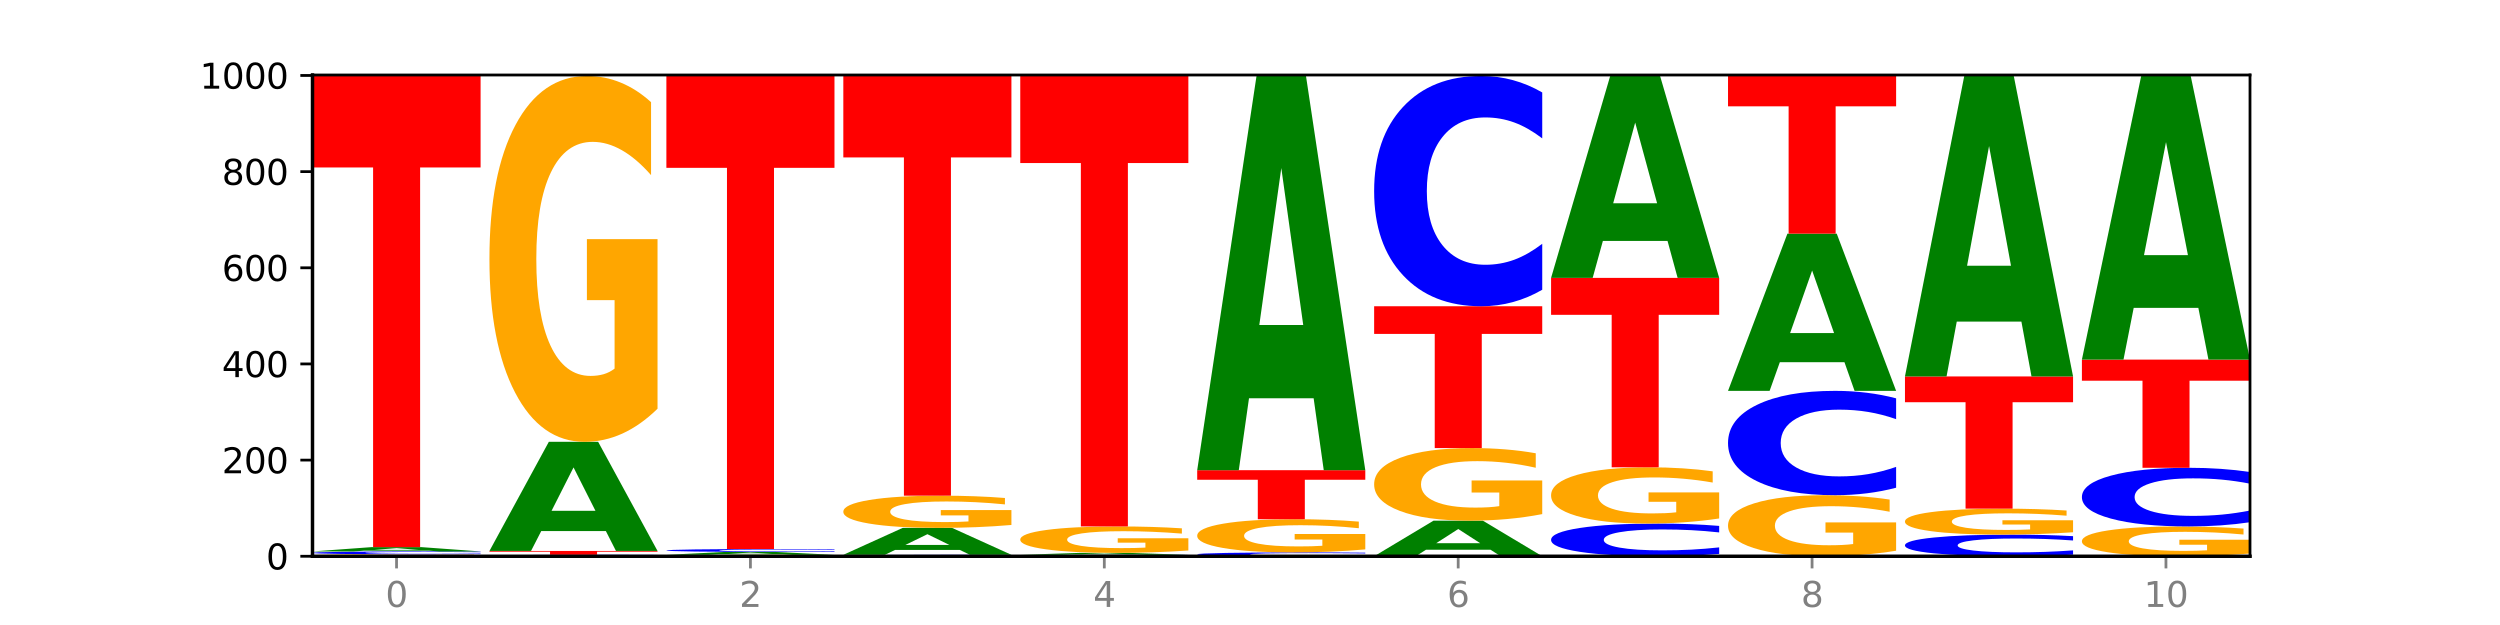 <?xml version="1.0" encoding="utf-8" standalone="no"?>
<!DOCTYPE svg PUBLIC "-//W3C//DTD SVG 1.1//EN"
  "http://www.w3.org/Graphics/SVG/1.1/DTD/svg11.dtd">
<svg xmlns:xlink="http://www.w3.org/1999/xlink" width="720pt" height="180pt" viewBox="0 0 720 180" xmlns="http://www.w3.org/2000/svg" version="1.1">
 <defs>
  <style type="text/css">*{stroke-linejoin: round; stroke-linecap: butt}</style>
 </defs>
 <g id="figure_1">
  <g id="patch_1">
   <path d="M 0 180 
L 720 180 
L 720 0 
L 0 0 
z
" style="fill: #ffffff"/>
  </g>
  <g id="axes_1">
   <g id="patch_2">
    <path d="M 90 160.2 
L 648 160.2 
L 648 21.6 
L 90 21.6 
z
" style="fill: #ffffff"/>
   </g>
   <g id="line2d_1">
    <path d="M 90 160.2 
L 648 160.2 
" clip-path="url(#p208537deb5)" style="fill: none; stroke: #000000; stroke-width: 0.5; stroke-linecap: square"/>
   </g>
   <g id="patch_3">
    <path d="M 138.411 160.15 
Q 133.529 160.175 128.277 160.188 
Q 123.026 160.2 117.428 160.2 
Q 104.777 160.2 97.389 160.125 
Q 90 160.051 90 159.923 
Q 90 159.794 97.519 159.72 
Q 105.048 159.646 118.144 159.646 
Q 123.189 159.646 127.811 159.656 
Q 132.444 159.666 136.545 159.686 
L 136.545 159.796 
Q 132.313 159.771 128.126 159.759 
Q 123.938 159.746 119.728 159.746 
Q 111.938 159.746 107.717 159.792 
Q 103.497 159.838 103.497 159.923 
Q 103.497 160.008 107.566 160.054 
Q 111.634 160.1 119.12 160.1 
Q 121.16 160.1 122.907 160.098 
Q 124.654 160.095 126.042 160.089 
L 126.042 159.985 
L 118.068 159.985 
L 118.068 159.893 
L 138.411 159.893 
L 138.411 160.15 
z
" clip-path="url(#p208537deb5)" style="fill: #ffa600"/>
   </g>
   <g id="patch_4">
    <path d="M 138.411 159.587 
Q 134.361 159.616 129.983 159.631 
Q 125.604 159.646 120.835 159.646 
Q 106.613 159.646 98.306 159.534 
Q 90 159.422 90 159.231 
Q 90 159.039 98.306 158.927 
Q 106.613 158.815 120.835 158.815 
Q 125.604 158.815 129.983 158.83 
Q 134.361 158.845 138.411 158.875 
L 138.411 159.041 
Q 134.325 159.001 130.361 158.983 
Q 126.397 158.965 122.018 158.965 
Q 114.163 158.965 109.662 159.036 
Q 105.173 159.107 105.173 159.231 
Q 105.173 159.355 109.662 159.426 
Q 114.163 159.497 122.018 159.497 
Q 126.397 159.497 130.361 159.478 
Q 134.325 159.46 138.411 159.421 
L 138.411 159.587 
z
" clip-path="url(#p208537deb5)" style="fill: #0000ff"/>
   </g>
   <g id="patch_5">
    <path d="M 123.534 158.588 
L 104.916 158.588 
L 101.977 158.815 
L 90 158.815 
L 107.104 157.569 
L 121.307 157.569 
L 138.411 158.815 
L 126.444 158.815 
L 123.534 158.588 
z
M 107.886 158.357 
L 120.535 158.357 
L 114.22 157.861 
L 107.886 158.357 
z
" clip-path="url(#p208537deb5)" style="fill: #008000"/>
   </g>
   <g id="patch_6">
    <path d="M 90 21.738 
L 138.411 21.738 
L 138.411 48.229 
L 120.994 48.229 
L 120.994 157.569 
L 107.45 157.569 
L 107.45 48.229 
L 90 48.229 
L 90 21.738 
z
" clip-path="url(#p208537deb5)" style="fill: #ff0000"/>
   </g>
   <g id="patch_7">
    <path d="M 189.37 160.17 
Q 185.32 160.185 180.942 160.192 
Q 176.563 160.2 171.794 160.2 
Q 157.572 160.2 149.265 160.144 
Q 140.959 160.088 140.959 159.992 
Q 140.959 159.896 149.265 159.841 
Q 157.572 159.785 171.794 159.785 
Q 176.563 159.785 180.942 159.792 
Q 185.32 159.8 189.37 159.814 
L 189.37 159.897 
Q 185.284 159.878 181.32 159.869 
Q 177.356 159.859 172.977 159.859 
Q 165.122 159.859 160.621 159.895 
Q 156.132 159.93 156.132 159.992 
Q 156.132 160.054 160.621 160.09 
Q 165.122 160.125 172.977 160.125 
Q 177.356 160.125 181.32 160.116 
Q 185.284 160.107 189.37 160.087 
L 189.37 160.17 
z
" clip-path="url(#p208537deb5)" style="fill: #0000ff"/>
   </g>
   <g id="patch_8">
    <path d="M 140.959 158.677 
L 189.37 158.677 
L 189.37 158.893 
L 171.953 158.893 
L 171.953 159.785 
L 158.409 159.785 
L 158.409 158.893 
L 140.959 158.893 
L 140.959 158.677 
z
" clip-path="url(#p208537deb5)" style="fill: #ff0000"/>
   </g>
   <g id="patch_9">
    <path d="M 174.493 152.951 
L 155.875 152.951 
L 152.935 158.677 
L 140.959 158.677 
L 158.063 127.246 
L 172.266 127.246 
L 189.37 158.677 
L 177.403 158.677 
L 174.493 152.951 
z
M 158.845 147.118 
L 171.494 147.118 
L 165.179 134.615 
L 158.845 147.118 
z
" clip-path="url(#p208537deb5)" style="fill: #008000"/>
   </g>
   <g id="patch_10">
    <path d="M 189.37 117.713 
Q 184.488 122.479 179.236 124.874 
Q 173.985 127.246 168.387 127.246 
Q 155.736 127.246 148.347 113.055 
Q 140.959 98.863 140.959 74.594 
Q 140.959 50.042 148.478 35.96 
Q 156.007 21.877 169.103 21.877 
Q 174.148 21.877 178.77 23.792 
Q 183.403 25.686 187.504 29.43 
L 187.504 50.434 
Q 183.272 45.624 179.084 43.251 
Q 174.896 40.857 170.687 40.857 
Q 162.897 40.857 158.676 49.607 
Q 154.456 58.335 154.456 74.594 
Q 154.456 90.701 158.524 99.494 
Q 162.593 108.266 170.079 108.266 
Q 172.119 108.266 173.866 107.766 
Q 175.613 107.243 177.001 106.155 
L 177.001 86.435 
L 169.027 86.435 
L 169.027 68.87 
L 189.37 68.87 
L 189.37 117.713 
z
" clip-path="url(#p208537deb5)" style="fill: #ffa600"/>
   </g>
   <g id="patch_11">
    <path d="M 240.329 160.162 
Q 235.446 160.181 230.195 160.191 
Q 224.944 160.2 219.346 160.2 
Q 206.695 160.2 199.306 160.144 
Q 191.918 160.088 191.918 159.992 
Q 191.918 159.896 199.437 159.84 
Q 206.966 159.785 220.062 159.785 
Q 225.107 159.785 229.729 159.792 
Q 234.361 159.8 238.463 159.814 
L 238.463 159.897 
Q 234.231 159.878 230.043 159.869 
Q 225.855 159.859 221.646 159.859 
Q 213.856 159.859 209.635 159.894 
Q 205.415 159.928 205.415 159.992 
Q 205.415 160.056 209.483 160.091 
Q 213.552 160.125 221.038 160.125 
Q 223.078 160.125 224.825 160.123 
Q 226.571 160.121 227.96 160.117 
L 227.96 160.039 
L 219.986 160.039 
L 219.986 159.97 
L 240.329 159.97 
L 240.329 160.162 
z
" clip-path="url(#p208537deb5)" style="fill: #ffa600"/>
   </g>
   <g id="patch_12">
    <path d="M 225.452 159.633 
L 206.834 159.633 
L 203.894 159.785 
L 191.918 159.785 
L 209.021 158.954 
L 223.225 158.954 
L 240.329 159.785 
L 228.362 159.785 
L 225.452 159.633 
z
M 209.803 159.479 
L 222.453 159.479 
L 216.138 159.149 
L 209.803 159.479 
z
" clip-path="url(#p208537deb5)" style="fill: #008000"/>
   </g>
   <g id="patch_13">
    <path d="M 240.329 158.894 
Q 236.279 158.924 231.9 158.939 
Q 227.522 158.954 222.753 158.954 
Q 208.53 158.954 200.224 158.842 
Q 191.918 158.73 191.918 158.539 
Q 191.918 158.347 200.224 158.235 
Q 208.53 158.123 222.753 158.123 
Q 227.522 158.123 231.9 158.138 
Q 236.279 158.153 240.329 158.183 
L 240.329 158.348 
Q 236.243 158.309 232.279 158.291 
Q 228.314 158.273 223.936 158.273 
Q 216.081 158.273 211.58 158.344 
Q 207.091 158.414 207.091 158.539 
Q 207.091 158.663 211.58 158.733 
Q 216.081 158.804 223.936 158.804 
Q 228.314 158.804 232.279 158.786 
Q 236.243 158.768 240.329 158.729 
L 240.329 158.894 
z
" clip-path="url(#p208537deb5)" style="fill: #0000ff"/>
   </g>
   <g id="patch_14">
    <path d="M 191.918 21.738 
L 240.329 21.738 
L 240.329 48.337 
L 222.912 48.337 
L 222.912 158.123 
L 209.368 158.123 
L 209.368 48.337 
L 191.918 48.337 
L 191.918 21.738 
z
" clip-path="url(#p208537deb5)" style="fill: #ff0000"/>
   </g>
   <g id="patch_15">
    <path d="M 291.288 160.17 
Q 287.238 160.185 282.859 160.192 
Q 278.481 160.2 273.711 160.2 
Q 259.489 160.2 251.183 160.144 
Q 242.877 160.088 242.877 159.992 
Q 242.877 159.896 251.183 159.841 
Q 259.489 159.785 273.711 159.785 
Q 278.481 159.785 282.859 159.792 
Q 287.238 159.8 291.288 159.814 
L 291.288 159.897 
Q 287.202 159.878 283.237 159.869 
Q 279.273 159.859 274.895 159.859 
Q 267.04 159.859 262.539 159.895 
Q 258.05 159.93 258.05 159.992 
Q 258.05 160.054 262.539 160.09 
Q 267.04 160.125 274.895 160.125 
Q 279.273 160.125 283.237 160.116 
Q 287.202 160.107 291.288 160.087 
L 291.288 160.17 
z
" clip-path="url(#p208537deb5)" style="fill: #0000ff"/>
   </g>
   <g id="patch_16">
    <path d="M 276.411 158.372 
L 257.793 158.372 
L 254.853 159.785 
L 242.877 159.785 
L 259.98 152.031 
L 274.184 152.031 
L 291.288 159.785 
L 279.321 159.785 
L 276.411 158.372 
z
M 260.762 156.933 
L 273.412 156.933 
L 267.097 153.849 
L 260.762 156.933 
z
" clip-path="url(#p208537deb5)" style="fill: #008000"/>
   </g>
   <g id="patch_17">
    <path d="M 291.288 151.191 
Q 286.405 151.611 281.154 151.822 
Q 275.903 152.031 270.305 152.031 
Q 257.654 152.031 250.265 150.781 
Q 242.877 149.532 242.877 147.395 
Q 242.877 145.234 250.395 143.994 
Q 257.925 142.754 271.021 142.754 
Q 276.066 142.754 280.688 142.922 
Q 285.32 143.089 289.422 143.419 
L 289.422 145.268 
Q 285.19 144.845 281.002 144.636 
Q 276.814 144.425 272.605 144.425 
Q 264.815 144.425 260.594 145.195 
Q 256.374 145.964 256.374 147.395 
Q 256.374 148.813 260.442 149.587 
Q 264.511 150.36 271.997 150.36 
Q 274.037 150.36 275.784 150.316 
Q 277.53 150.27 278.919 150.174 
L 278.919 148.438 
L 270.945 148.438 
L 270.945 146.891 
L 291.288 146.891 
L 291.288 151.191 
z
" clip-path="url(#p208537deb5)" style="fill: #ffa600"/>
   </g>
   <g id="patch_18">
    <path d="M 242.877 21.738 
L 291.288 21.738 
L 291.288 45.34 
L 273.871 45.34 
L 273.871 142.754 
L 260.327 142.754 
L 260.327 45.34 
L 242.877 45.34 
L 242.877 21.738 
z
" clip-path="url(#p208537deb5)" style="fill: #ff0000"/>
   </g>
   <g id="patch_19">
    <path d="M 342.247 160.17 
Q 338.197 160.185 333.818 160.192 
Q 329.439 160.2 324.67 160.2 
Q 310.448 160.2 302.142 160.144 
Q 293.836 160.088 293.836 159.992 
Q 293.836 159.896 302.142 159.841 
Q 310.448 159.785 324.67 159.785 
Q 329.439 159.785 333.818 159.792 
Q 338.197 159.8 342.247 159.814 
L 342.247 159.897 
Q 338.16 159.878 334.196 159.869 
Q 330.232 159.859 325.853 159.859 
Q 317.998 159.859 313.498 159.895 
Q 309.009 159.93 309.009 159.992 
Q 309.009 160.054 313.498 160.09 
Q 317.998 160.125 325.853 160.125 
Q 330.232 160.125 334.196 160.116 
Q 338.16 160.107 342.247 160.087 
L 342.247 160.17 
z
" clip-path="url(#p208537deb5)" style="fill: #0000ff"/>
   </g>
   <g id="patch_20">
    <path d="M 327.37 159.684 
L 308.752 159.684 
L 305.812 159.785 
L 293.836 159.785 
L 310.939 159.231 
L 325.143 159.231 
L 342.247 159.785 
L 330.28 159.785 
L 327.37 159.684 
z
M 311.721 159.581 
L 324.371 159.581 
L 318.056 159.361 
L 311.721 159.581 
z
" clip-path="url(#p208537deb5)" style="fill: #008000"/>
   </g>
   <g id="patch_21">
    <path d="M 342.247 158.542 
Q 337.364 158.886 332.113 159.059 
Q 326.862 159.231 321.263 159.231 
Q 308.613 159.231 301.224 158.205 
Q 293.836 157.179 293.836 155.425 
Q 293.836 153.651 301.354 152.633 
Q 308.884 151.615 321.98 151.615 
Q 327.025 151.615 331.647 151.754 
Q 336.279 151.891 340.38 152.161 
L 340.38 153.679 
Q 336.149 153.332 331.961 153.16 
Q 327.773 152.987 323.564 152.987 
Q 315.774 152.987 311.553 153.62 
Q 307.333 154.25 307.333 155.425 
Q 307.333 156.59 311.401 157.225 
Q 315.47 157.859 322.956 157.859 
Q 324.996 157.859 326.742 157.823 
Q 328.489 157.785 329.878 157.706 
L 329.878 156.281 
L 321.904 156.281 
L 321.904 155.012 
L 342.247 155.012 
L 342.247 158.542 
z
" clip-path="url(#p208537deb5)" style="fill: #ffa600"/>
   </g>
   <g id="patch_22">
    <path d="M 293.836 21.6 
L 342.247 21.6 
L 342.247 46.957 
L 324.83 46.957 
L 324.83 151.615 
L 311.286 151.615 
L 311.286 46.957 
L 293.836 46.957 
L 293.836 21.6 
z
" clip-path="url(#p208537deb5)" style="fill: #ff0000"/>
   </g>
   <g id="patch_23">
    <path d="M 393.205 160.121 
Q 389.156 160.16 384.777 160.18 
Q 380.398 160.2 375.629 160.2 
Q 361.407 160.2 353.101 160.051 
Q 344.795 159.902 344.795 159.646 
Q 344.795 159.39 353.101 159.241 
Q 361.407 159.092 375.629 159.092 
Q 380.398 159.092 384.777 159.112 
Q 389.156 159.132 393.205 159.172 
L 393.205 159.393 
Q 389.119 159.34 385.155 159.316 
Q 381.191 159.292 376.812 159.292 
Q 368.957 159.292 364.457 159.386 
Q 359.968 159.481 359.968 159.646 
Q 359.968 159.812 364.457 159.906 
Q 368.957 160 376.812 160 
Q 381.191 160 385.155 159.976 
Q 389.119 159.952 393.205 159.9 
L 393.205 160.121 
z
" clip-path="url(#p208537deb5)" style="fill: #0000ff"/>
   </g>
   <g id="patch_24">
    <path d="M 393.205 158.228 
Q 388.323 158.66 383.072 158.877 
Q 377.821 159.092 372.222 159.092 
Q 359.572 159.092 352.183 157.806 
Q 344.795 156.519 344.795 154.318 
Q 344.795 152.092 352.313 150.815 
Q 359.843 149.538 372.938 149.538 
Q 377.983 149.538 382.605 149.712 
Q 387.238 149.884 391.339 150.223 
L 391.339 152.128 
Q 387.108 151.692 382.92 151.476 
Q 378.732 151.259 374.522 151.259 
Q 366.732 151.259 362.512 152.053 
Q 358.291 152.844 358.291 154.318 
Q 358.291 155.779 362.36 156.576 
Q 366.429 157.371 373.915 157.371 
Q 375.955 157.371 377.701 157.326 
Q 379.448 157.279 380.837 157.18 
L 380.837 155.392 
L 372.862 155.392 
L 372.862 153.799 
L 393.205 153.799 
L 393.205 158.228 
z
" clip-path="url(#p208537deb5)" style="fill: #ffa600"/>
   </g>
   <g id="patch_25">
    <path d="M 344.795 135.415 
L 393.205 135.415 
L 393.205 138.17 
L 375.789 138.17 
L 375.789 149.538 
L 362.245 149.538 
L 362.245 138.17 
L 344.795 138.17 
L 344.795 135.415 
z
" clip-path="url(#p208537deb5)" style="fill: #ff0000"/>
   </g>
   <g id="patch_26">
    <path d="M 378.329 114.707 
L 359.711 114.707 
L 356.771 135.415 
L 344.795 135.415 
L 361.898 21.738 
L 376.102 21.738 
L 393.205 135.415 
L 381.239 135.415 
L 378.329 114.707 
z
M 362.68 93.609 
L 375.33 93.609 
L 369.015 48.391 
L 362.68 93.609 
z
" clip-path="url(#p208537deb5)" style="fill: #008000"/>
   </g>
   <g id="patch_27">
    <path d="M 429.288 158.333 
L 410.67 158.333 
L 407.73 160.2 
L 395.753 160.2 
L 412.857 149.954 
L 427.061 149.954 
L 444.164 160.2 
L 432.198 160.2 
L 429.288 158.333 
z
M 413.639 156.432 
L 426.289 156.432 
L 419.974 152.356 
L 413.639 156.432 
z
" clip-path="url(#p208537deb5)" style="fill: #008000"/>
   </g>
   <g id="patch_28">
    <path d="M 444.164 148.062 
Q 439.282 149.008 434.031 149.483 
Q 428.78 149.954 423.181 149.954 
Q 410.531 149.954 403.142 147.138 
Q 395.753 144.322 395.753 139.506 
Q 395.753 134.635 403.272 131.84 
Q 410.802 129.046 423.897 129.046 
Q 428.942 129.046 433.564 129.426 
Q 438.197 129.802 442.298 130.545 
L 442.298 134.713 
Q 438.067 133.758 433.879 133.287 
Q 429.691 132.812 425.481 132.812 
Q 417.691 132.812 413.471 134.548 
Q 409.25 136.28 409.25 139.506 
Q 409.25 142.702 413.319 144.447 
Q 417.388 146.188 424.874 146.188 
Q 426.914 146.188 428.66 146.088 
Q 430.407 145.985 431.796 145.769 
L 431.796 141.856 
L 423.821 141.856 
L 423.821 138.371 
L 444.164 138.371 
L 444.164 148.062 
z
" clip-path="url(#p208537deb5)" style="fill: #ffa600"/>
   </g>
   <g id="patch_29">
    <path d="M 395.753 88.2 
L 444.164 88.2 
L 444.164 96.166 
L 426.748 96.166 
L 426.748 129.046 
L 413.204 129.046 
L 413.204 96.166 
L 395.753 96.166 
L 395.753 88.2 
z
" clip-path="url(#p208537deb5)" style="fill: #ff0000"/>
   </g>
   <g id="patch_30">
    <path d="M 444.164 83.446 
Q 440.115 85.802 435.736 86.994 
Q 431.357 88.2 426.588 88.2 
Q 412.366 88.2 404.06 79.267 
Q 395.753 70.335 395.753 55.059 
Q 395.753 39.728 404.06 30.81 
Q 412.366 21.877 426.588 21.877 
Q 431.357 21.877 435.736 23.083 
Q 440.115 24.274 444.164 26.631 
L 444.164 39.852 
Q 440.078 36.728 436.114 35.276 
Q 432.15 33.824 427.771 33.824 
Q 419.916 33.824 415.415 39.482 
Q 410.927 45.126 410.927 55.059 
Q 410.927 64.951 415.415 70.609 
Q 419.916 76.253 427.771 76.253 
Q 432.15 76.253 436.114 74.801 
Q 440.078 73.335 444.164 70.212 
L 444.164 83.446 
z
" clip-path="url(#p208537deb5)" style="fill: #0000ff"/>
   </g>
   <g id="patch_31">
    <path d="M 495.123 159.525 
Q 491.074 159.86 486.695 160.029 
Q 482.316 160.2 477.547 160.2 
Q 463.325 160.2 455.019 158.932 
Q 446.712 157.664 446.712 155.495 
Q 446.712 153.319 455.019 152.053 
Q 463.325 150.785 477.547 150.785 
Q 482.316 150.785 486.695 150.956 
Q 491.074 151.125 495.123 151.46 
L 495.123 153.336 
Q 491.037 152.893 487.073 152.687 
Q 483.109 152.481 478.73 152.481 
Q 470.875 152.481 466.374 153.284 
Q 461.886 154.085 461.886 155.495 
Q 461.886 156.899 466.374 157.703 
Q 470.875 158.504 478.73 158.504 
Q 483.109 158.504 487.073 158.298 
Q 491.037 158.09 495.123 157.646 
L 495.123 159.525 
z
" clip-path="url(#p208537deb5)" style="fill: #0000ff"/>
   </g>
   <g id="patch_32">
    <path d="M 495.123 149.319 
Q 490.241 150.052 484.99 150.42 
Q 479.739 150.785 474.14 150.785 
Q 461.489 150.785 454.101 148.603 
Q 446.712 146.421 446.712 142.69 
Q 446.712 138.915 454.231 136.75 
Q 461.761 134.585 474.856 134.585 
Q 479.901 134.585 484.523 134.879 
Q 489.156 135.17 493.257 135.746 
L 493.257 138.975 
Q 489.026 138.236 484.838 137.871 
Q 480.65 137.503 476.44 137.503 
Q 468.65 137.503 464.43 138.848 
Q 460.209 140.19 460.209 142.69 
Q 460.209 145.166 464.278 146.518 
Q 468.346 147.867 475.833 147.867 
Q 477.872 147.867 479.619 147.79 
Q 481.366 147.709 482.755 147.542 
L 482.755 144.51 
L 474.78 144.51 
L 474.78 141.81 
L 495.123 141.81 
L 495.123 149.319 
z
" clip-path="url(#p208537deb5)" style="fill: #ffa600"/>
   </g>
   <g id="patch_33">
    <path d="M 446.712 80.031 
L 495.123 80.031 
L 495.123 90.67 
L 477.707 90.67 
L 477.707 134.585 
L 464.163 134.585 
L 464.163 90.67 
L 446.712 90.67 
L 446.712 80.031 
z
" clip-path="url(#p208537deb5)" style="fill: #ff0000"/>
   </g>
   <g id="patch_34">
    <path d="M 480.247 69.387 
L 461.629 69.387 
L 458.689 80.031 
L 446.712 80.031 
L 463.816 21.6 
L 478.02 21.6 
L 495.123 80.031 
L 483.157 80.031 
L 480.247 69.387 
z
M 464.598 58.542 
L 477.248 58.542 
L 470.933 35.3 
L 464.598 58.542 
z
" clip-path="url(#p208537deb5)" style="fill: #008000"/>
   </g>
   <g id="patch_35">
    <path d="M 546.082 158.609 
Q 541.2 159.404 535.949 159.804 
Q 530.697 160.2 525.099 160.2 
Q 512.448 160.2 505.06 157.832 
Q 497.671 155.463 497.671 151.413 
Q 497.671 147.316 505.19 144.966 
Q 512.72 142.615 525.815 142.615 
Q 530.86 142.615 535.482 142.935 
Q 540.115 143.251 544.216 143.876 
L 544.216 147.381 
Q 539.985 146.578 535.797 146.182 
Q 531.609 145.783 527.399 145.783 
Q 519.609 145.783 515.389 147.243 
Q 511.168 148.7 511.168 151.413 
Q 511.168 154.101 515.237 155.569 
Q 519.305 157.033 526.792 157.033 
Q 528.831 157.033 530.578 156.949 
Q 532.325 156.862 533.714 156.68 
L 533.714 153.389 
L 525.739 153.389 
L 525.739 150.458 
L 546.082 150.458 
L 546.082 158.609 
z
" clip-path="url(#p208537deb5)" style="fill: #ffa600"/>
   </g>
   <g id="patch_36">
    <path d="M 546.082 140.462 
Q 542.033 141.529 537.654 142.069 
Q 533.275 142.615 528.506 142.615 
Q 514.284 142.615 505.978 138.569 
Q 497.671 134.522 497.671 127.602 
Q 497.671 120.656 505.978 116.616 
Q 514.284 112.569 528.506 112.569 
Q 533.275 112.569 537.654 113.115 
Q 542.033 113.655 546.082 114.723 
L 546.082 120.712 
Q 541.996 119.297 538.032 118.639 
Q 534.068 117.981 529.689 117.981 
Q 521.834 117.981 517.333 120.545 
Q 512.845 123.102 512.845 127.602 
Q 512.845 132.083 517.333 134.646 
Q 521.834 137.203 529.689 137.203 
Q 534.068 137.203 538.032 136.545 
Q 541.996 135.881 546.082 134.466 
L 546.082 140.462 
z
" clip-path="url(#p208537deb5)" style="fill: #0000ff"/>
   </g>
   <g id="patch_37">
    <path d="M 531.206 104.321 
L 512.587 104.321 
L 509.648 112.569 
L 497.671 112.569 
L 514.775 67.292 
L 528.979 67.292 
L 546.082 112.569 
L 534.116 112.569 
L 531.206 104.321 
z
M 515.557 95.918 
L 528.206 95.918 
L 521.892 77.908 
L 515.557 95.918 
z
" clip-path="url(#p208537deb5)" style="fill: #008000"/>
   </g>
   <g id="patch_38">
    <path d="M 497.671 21.738 
L 546.082 21.738 
L 546.082 30.623 
L 528.666 30.623 
L 528.666 67.292 
L 515.122 67.292 
L 515.122 30.623 
L 497.671 30.623 
L 497.671 21.738 
z
" clip-path="url(#p208537deb5)" style="fill: #ff0000"/>
   </g>
   <g id="patch_39">
    <path d="M 597.041 159.753 
Q 592.992 159.975 588.613 160.087 
Q 584.234 160.2 579.465 160.2 
Q 565.243 160.2 556.936 159.361 
Q 548.63 158.522 548.63 157.087 
Q 548.63 155.646 556.936 154.808 
Q 565.243 153.969 579.465 153.969 
Q 584.234 153.969 588.613 154.082 
Q 592.992 154.194 597.041 154.416 
L 597.041 155.658 
Q 592.955 155.364 588.991 155.228 
Q 585.027 155.092 580.648 155.092 
Q 572.793 155.092 568.292 155.623 
Q 563.804 156.153 563.804 157.087 
Q 563.804 158.016 568.292 158.547 
Q 572.793 159.078 580.648 159.078 
Q 585.027 159.078 588.991 158.941 
Q 592.955 158.804 597.041 158.51 
L 597.041 159.753 
z
" clip-path="url(#p208537deb5)" style="fill: #0000ff"/>
   </g>
   <g id="patch_40">
    <path d="M 597.041 153.293 
Q 592.159 153.631 586.908 153.801 
Q 581.656 153.969 576.058 153.969 
Q 563.407 153.969 556.019 152.962 
Q 548.63 151.955 548.63 150.233 
Q 548.63 148.491 556.149 147.492 
Q 563.679 146.492 576.774 146.492 
Q 581.819 146.492 586.441 146.628 
Q 591.074 146.763 595.175 147.028 
L 595.175 148.519 
Q 590.944 148.177 586.756 148.009 
Q 582.568 147.839 578.358 147.839 
Q 570.568 147.839 566.348 148.46 
Q 562.127 149.079 562.127 150.233 
Q 562.127 151.376 566.196 152 
Q 570.264 152.622 577.75 152.622 
Q 579.79 152.622 581.537 152.587 
Q 583.284 152.55 584.673 152.473 
L 584.673 151.073 
L 576.698 151.073 
L 576.698 149.827 
L 597.041 149.827 
L 597.041 153.293 
z
" clip-path="url(#p208537deb5)" style="fill: #ffa600"/>
   </g>
   <g id="patch_41">
    <path d="M 548.63 108.415 
L 597.041 108.415 
L 597.041 115.841 
L 579.624 115.841 
L 579.624 146.492 
L 566.081 146.492 
L 566.081 115.841 
L 548.63 115.841 
L 548.63 108.415 
z
" clip-path="url(#p208537deb5)" style="fill: #ff0000"/>
   </g>
   <g id="patch_42">
    <path d="M 582.164 92.626 
L 563.546 92.626 
L 560.607 108.415 
L 548.63 108.415 
L 565.734 21.738 
L 579.937 21.738 
L 597.041 108.415 
L 585.074 108.415 
L 582.164 92.626 
z
M 566.516 76.538 
L 579.165 76.538 
L 572.85 42.061 
L 566.516 76.538 
z
" clip-path="url(#p208537deb5)" style="fill: #008000"/>
   </g>
   <g id="patch_43">
    <path d="M 648 159.423 
Q 643.118 159.812 637.866 160.007 
Q 632.615 160.2 627.017 160.2 
Q 614.366 160.2 606.978 159.044 
Q 599.589 157.888 599.589 155.91 
Q 599.589 153.91 607.108 152.763 
Q 614.637 151.615 627.733 151.615 
Q 632.778 151.615 637.4 151.771 
Q 642.033 151.926 646.134 152.231 
L 646.134 153.942 
Q 641.903 153.55 637.715 153.357 
Q 633.527 153.162 629.317 153.162 
Q 621.527 153.162 617.306 153.875 
Q 613.086 154.586 613.086 155.91 
Q 613.086 157.223 617.155 157.939 
Q 621.223 158.654 628.709 158.654 
Q 630.749 158.654 632.496 158.613 
Q 634.243 158.57 635.631 158.482 
L 635.631 156.875 
L 627.657 156.875 
L 627.657 155.444 
L 648 155.444 
L 648 159.423 
z
" clip-path="url(#p208537deb5)" style="fill: #ffa600"/>
   </g>
   <g id="patch_44">
    <path d="M 648 150.405 
Q 643.951 151.005 639.572 151.308 
Q 635.193 151.615 630.424 151.615 
Q 616.202 151.615 607.895 149.34 
Q 599.589 147.065 599.589 143.174 
Q 599.589 139.27 607.895 136.998 
Q 616.202 134.723 630.424 134.723 
Q 635.193 134.723 639.572 135.03 
Q 643.951 135.334 648 135.934 
L 648 139.301 
Q 643.914 138.506 639.95 138.136 
Q 635.986 137.766 631.607 137.766 
Q 623.752 137.766 619.251 139.207 
Q 614.762 140.645 614.762 143.174 
Q 614.762 145.694 619.251 147.135 
Q 623.752 148.573 631.607 148.573 
Q 635.986 148.573 639.95 148.203 
Q 643.914 147.829 648 147.034 
L 648 150.405 
z
" clip-path="url(#p208537deb5)" style="fill: #0000ff"/>
   </g>
   <g id="patch_45">
    <path d="M 599.589 103.569 
L 648 103.569 
L 648 109.645 
L 630.583 109.645 
L 630.583 134.723 
L 617.04 134.723 
L 617.04 109.645 
L 599.589 109.645 
L 599.589 103.569 
z
" clip-path="url(#p208537deb5)" style="fill: #ff0000"/>
   </g>
   <g id="patch_46">
    <path d="M 633.123 88.662 
L 614.505 88.662 
L 611.566 103.569 
L 599.589 103.569 
L 616.693 21.738 
L 630.896 21.738 
L 648 103.569 
L 636.033 103.569 
L 633.123 88.662 
z
M 617.475 73.475 
L 630.124 73.475 
L 623.809 40.925 
L 617.475 73.475 
z
" clip-path="url(#p208537deb5)" style="fill: #008000"/>
   </g>
   <g id="matplotlib.axis_1">
    <g id="xtick_1">
     <g id="line2d_2">
      <defs>
       <path id="m4914ebfbbc" d="M 0 0 
L 0 3.5 
" style="stroke: #808080; stroke-width: 0.8"/>
      </defs>
      <g>
       <use xlink:href="#m4914ebfbbc" x="114.205" y="160.2" style="fill: #808080; stroke: #808080; stroke-width: 0.8"/>
      </g>
     </g>
     <g id="text_1">
      <!-- 0 -->
      <g style="fill: #808080" transform="translate(111.024 174.798) scale(0.1 -0.1)">
       <defs>
        <path id="DejaVuSans-30" d="M 2034 4250 
Q 1547 4250 1301 3770 
Q 1056 3291 1056 2328 
Q 1056 1369 1301 889 
Q 1547 409 2034 409 
Q 2525 409 2770 889 
Q 3016 1369 3016 2328 
Q 3016 3291 2770 3770 
Q 2525 4250 2034 4250 
z
M 2034 4750 
Q 2819 4750 3233 4129 
Q 3647 3509 3647 2328 
Q 3647 1150 3233 529 
Q 2819 -91 2034 -91 
Q 1250 -91 836 529 
Q 422 1150 422 2328 
Q 422 3509 836 4129 
Q 1250 4750 2034 4750 
z
" transform="scale(0.016)"/>
       </defs>
       <use xlink:href="#DejaVuSans-30"/>
      </g>
     </g>
    </g>
    <g id="xtick_2">
     <g id="line2d_3">
      <g>
       <use xlink:href="#m4914ebfbbc" x="216.123" y="160.2" style="fill: #808080; stroke: #808080; stroke-width: 0.8"/>
      </g>
     </g>
     <g id="text_2">
      <!-- 2 -->
      <g style="fill: #808080" transform="translate(212.942 174.798) scale(0.1 -0.1)">
       <defs>
        <path id="DejaVuSans-32" d="M 1228 531 
L 3431 531 
L 3431 0 
L 469 0 
L 469 531 
Q 828 903 1448 1529 
Q 2069 2156 2228 2338 
Q 2531 2678 2651 2914 
Q 2772 3150 2772 3378 
Q 2772 3750 2511 3984 
Q 2250 4219 1831 4219 
Q 1534 4219 1204 4116 
Q 875 4013 500 3803 
L 500 4441 
Q 881 4594 1212 4672 
Q 1544 4750 1819 4750 
Q 2544 4750 2975 4387 
Q 3406 4025 3406 3419 
Q 3406 3131 3298 2873 
Q 3191 2616 2906 2266 
Q 2828 2175 2409 1742 
Q 1991 1309 1228 531 
z
" transform="scale(0.016)"/>
       </defs>
       <use xlink:href="#DejaVuSans-32"/>
      </g>
     </g>
    </g>
    <g id="xtick_3">
     <g id="line2d_4">
      <g>
       <use xlink:href="#m4914ebfbbc" x="318.041" y="160.2" style="fill: #808080; stroke: #808080; stroke-width: 0.8"/>
      </g>
     </g>
     <g id="text_3">
      <!-- 4 -->
      <g style="fill: #808080" transform="translate(314.86 174.798) scale(0.1 -0.1)">
       <defs>
        <path id="DejaVuSans-34" d="M 2419 4116 
L 825 1625 
L 2419 1625 
L 2419 4116 
z
M 2253 4666 
L 3047 4666 
L 3047 1625 
L 3713 1625 
L 3713 1100 
L 3047 1100 
L 3047 0 
L 2419 0 
L 2419 1100 
L 313 1100 
L 313 1709 
L 2253 4666 
z
" transform="scale(0.016)"/>
       </defs>
       <use xlink:href="#DejaVuSans-34"/>
      </g>
     </g>
    </g>
    <g id="xtick_4">
     <g id="line2d_5">
      <g>
       <use xlink:href="#m4914ebfbbc" x="419.959" y="160.2" style="fill: #808080; stroke: #808080; stroke-width: 0.8"/>
      </g>
     </g>
     <g id="text_4">
      <!-- 6 -->
      <g style="fill: #808080" transform="translate(416.778 174.798) scale(0.1 -0.1)">
       <defs>
        <path id="DejaVuSans-36" d="M 2113 2584 
Q 1688 2584 1439 2293 
Q 1191 2003 1191 1497 
Q 1191 994 1439 701 
Q 1688 409 2113 409 
Q 2538 409 2786 701 
Q 3034 994 3034 1497 
Q 3034 2003 2786 2293 
Q 2538 2584 2113 2584 
z
M 3366 4563 
L 3366 3988 
Q 3128 4100 2886 4159 
Q 2644 4219 2406 4219 
Q 1781 4219 1451 3797 
Q 1122 3375 1075 2522 
Q 1259 2794 1537 2939 
Q 1816 3084 2150 3084 
Q 2853 3084 3261 2657 
Q 3669 2231 3669 1497 
Q 3669 778 3244 343 
Q 2819 -91 2113 -91 
Q 1303 -91 875 529 
Q 447 1150 447 2328 
Q 447 3434 972 4092 
Q 1497 4750 2381 4750 
Q 2619 4750 2861 4703 
Q 3103 4656 3366 4563 
z
" transform="scale(0.016)"/>
       </defs>
       <use xlink:href="#DejaVuSans-36"/>
      </g>
     </g>
    </g>
    <g id="xtick_5">
     <g id="line2d_6">
      <g>
       <use xlink:href="#m4914ebfbbc" x="521.877" y="160.2" style="fill: #808080; stroke: #808080; stroke-width: 0.8"/>
      </g>
     </g>
     <g id="text_5">
      <!-- 8 -->
      <g style="fill: #808080" transform="translate(518.695 174.798) scale(0.1 -0.1)">
       <defs>
        <path id="DejaVuSans-38" d="M 2034 2216 
Q 1584 2216 1326 1975 
Q 1069 1734 1069 1313 
Q 1069 891 1326 650 
Q 1584 409 2034 409 
Q 2484 409 2743 651 
Q 3003 894 3003 1313 
Q 3003 1734 2745 1975 
Q 2488 2216 2034 2216 
z
M 1403 2484 
Q 997 2584 770 2862 
Q 544 3141 544 3541 
Q 544 4100 942 4425 
Q 1341 4750 2034 4750 
Q 2731 4750 3128 4425 
Q 3525 4100 3525 3541 
Q 3525 3141 3298 2862 
Q 3072 2584 2669 2484 
Q 3125 2378 3379 2068 
Q 3634 1759 3634 1313 
Q 3634 634 3220 271 
Q 2806 -91 2034 -91 
Q 1263 -91 848 271 
Q 434 634 434 1313 
Q 434 1759 690 2068 
Q 947 2378 1403 2484 
z
M 1172 3481 
Q 1172 3119 1398 2916 
Q 1625 2713 2034 2713 
Q 2441 2713 2670 2916 
Q 2900 3119 2900 3481 
Q 2900 3844 2670 4047 
Q 2441 4250 2034 4250 
Q 1625 4250 1398 4047 
Q 1172 3844 1172 3481 
z
" transform="scale(0.016)"/>
       </defs>
       <use xlink:href="#DejaVuSans-38"/>
      </g>
     </g>
    </g>
    <g id="xtick_6">
     <g id="line2d_7">
      <g>
       <use xlink:href="#m4914ebfbbc" x="623.795" y="160.2" style="fill: #808080; stroke: #808080; stroke-width: 0.8"/>
      </g>
     </g>
     <g id="text_6">
      <!-- 10 -->
      <g style="fill: #808080" transform="translate(617.432 174.798) scale(0.1 -0.1)">
       <defs>
        <path id="DejaVuSans-31" d="M 794 531 
L 1825 531 
L 1825 4091 
L 703 3866 
L 703 4441 
L 1819 4666 
L 2450 4666 
L 2450 531 
L 3481 531 
L 3481 0 
L 794 0 
L 794 531 
z
" transform="scale(0.016)"/>
       </defs>
       <use xlink:href="#DejaVuSans-31"/>
       <use xlink:href="#DejaVuSans-30" x="63.623"/>
      </g>
     </g>
    </g>
   </g>
   <g id="matplotlib.axis_2">
    <g id="ytick_1">
     <g id="line2d_8">
      <defs>
       <path id="m9d6b8b1661" d="M 0 0 
L -3.5 0 
" style="stroke: #000000; stroke-width: 0.8"/>
      </defs>
      <g>
       <use xlink:href="#m9d6b8b1661" x="90" y="160.2" style="stroke: #000000; stroke-width: 0.8"/>
      </g>
     </g>
     <g id="text_7">
      <!-- 0 -->
      <g transform="translate(76.638 163.999) scale(0.1 -0.1)">
       <use xlink:href="#DejaVuSans-30"/>
      </g>
     </g>
    </g>
    <g id="ytick_2">
     <g id="line2d_9">
      <g>
       <use xlink:href="#m9d6b8b1661" x="90" y="132.508" style="stroke: #000000; stroke-width: 0.8"/>
      </g>
     </g>
     <g id="text_8">
      <!-- 200 -->
      <g transform="translate(63.913 136.307) scale(0.1 -0.1)">
       <use xlink:href="#DejaVuSans-32"/>
       <use xlink:href="#DejaVuSans-30" x="63.623"/>
       <use xlink:href="#DejaVuSans-30" x="127.246"/>
      </g>
     </g>
    </g>
    <g id="ytick_3">
     <g id="line2d_10">
      <g>
       <use xlink:href="#m9d6b8b1661" x="90" y="104.815" style="stroke: #000000; stroke-width: 0.8"/>
      </g>
     </g>
     <g id="text_9">
      <!-- 400 -->
      <g transform="translate(63.913 108.615) scale(0.1 -0.1)">
       <use xlink:href="#DejaVuSans-34"/>
       <use xlink:href="#DejaVuSans-30" x="63.623"/>
       <use xlink:href="#DejaVuSans-30" x="127.246"/>
      </g>
     </g>
    </g>
    <g id="ytick_4">
     <g id="line2d_11">
      <g>
       <use xlink:href="#m9d6b8b1661" x="90" y="77.123" style="stroke: #000000; stroke-width: 0.8"/>
      </g>
     </g>
     <g id="text_10">
      <!-- 600 -->
      <g transform="translate(63.913 80.922) scale(0.1 -0.1)">
       <use xlink:href="#DejaVuSans-36"/>
       <use xlink:href="#DejaVuSans-30" x="63.623"/>
       <use xlink:href="#DejaVuSans-30" x="127.246"/>
      </g>
     </g>
    </g>
    <g id="ytick_5">
     <g id="line2d_12">
      <g>
       <use xlink:href="#m9d6b8b1661" x="90" y="49.431" style="stroke: #000000; stroke-width: 0.8"/>
      </g>
     </g>
     <g id="text_11">
      <!-- 800 -->
      <g transform="translate(63.913 53.23) scale(0.1 -0.1)">
       <use xlink:href="#DejaVuSans-38"/>
       <use xlink:href="#DejaVuSans-30" x="63.623"/>
       <use xlink:href="#DejaVuSans-30" x="127.246"/>
      </g>
     </g>
    </g>
    <g id="ytick_6">
     <g id="line2d_13">
      <g>
       <use xlink:href="#m9d6b8b1661" x="90" y="21.738" style="stroke: #000000; stroke-width: 0.8"/>
      </g>
     </g>
     <g id="text_12">
      <!-- 1000 -->
      <g transform="translate(57.55 25.538) scale(0.1 -0.1)">
       <use xlink:href="#DejaVuSans-31"/>
       <use xlink:href="#DejaVuSans-30" x="63.623"/>
       <use xlink:href="#DejaVuSans-30" x="127.246"/>
       <use xlink:href="#DejaVuSans-30" x="190.869"/>
      </g>
     </g>
    </g>
   </g>
   <g id="patch_47">
    <path d="M 90 160.2 
L 90 21.6 
" style="fill: none; stroke: #000000; stroke-linejoin: miter; stroke-linecap: square"/>
   </g>
   <g id="patch_48">
    <path d="M 648 160.2 
L 648 21.6 
" style="fill: none; stroke: #000000; stroke-width: 0.8; stroke-linejoin: miter; stroke-linecap: square"/>
   </g>
   <g id="patch_49">
    <path d="M 90 160.2 
L 648 160.2 
" style="fill: none; stroke: #000000; stroke-linejoin: miter; stroke-linecap: square"/>
   </g>
   <g id="patch_50">
    <path d="M 90 21.6 
L 648 21.6 
" style="fill: none; stroke: #000000; stroke-width: 0.8; stroke-linejoin: miter; stroke-linecap: square"/>
   </g>
  </g>
 </g>
 <defs>
  <clipPath id="p208537deb5">
   <rect x="90" y="21.6" width="558" height="138.6"/>
  </clipPath>
 </defs>
</svg>
